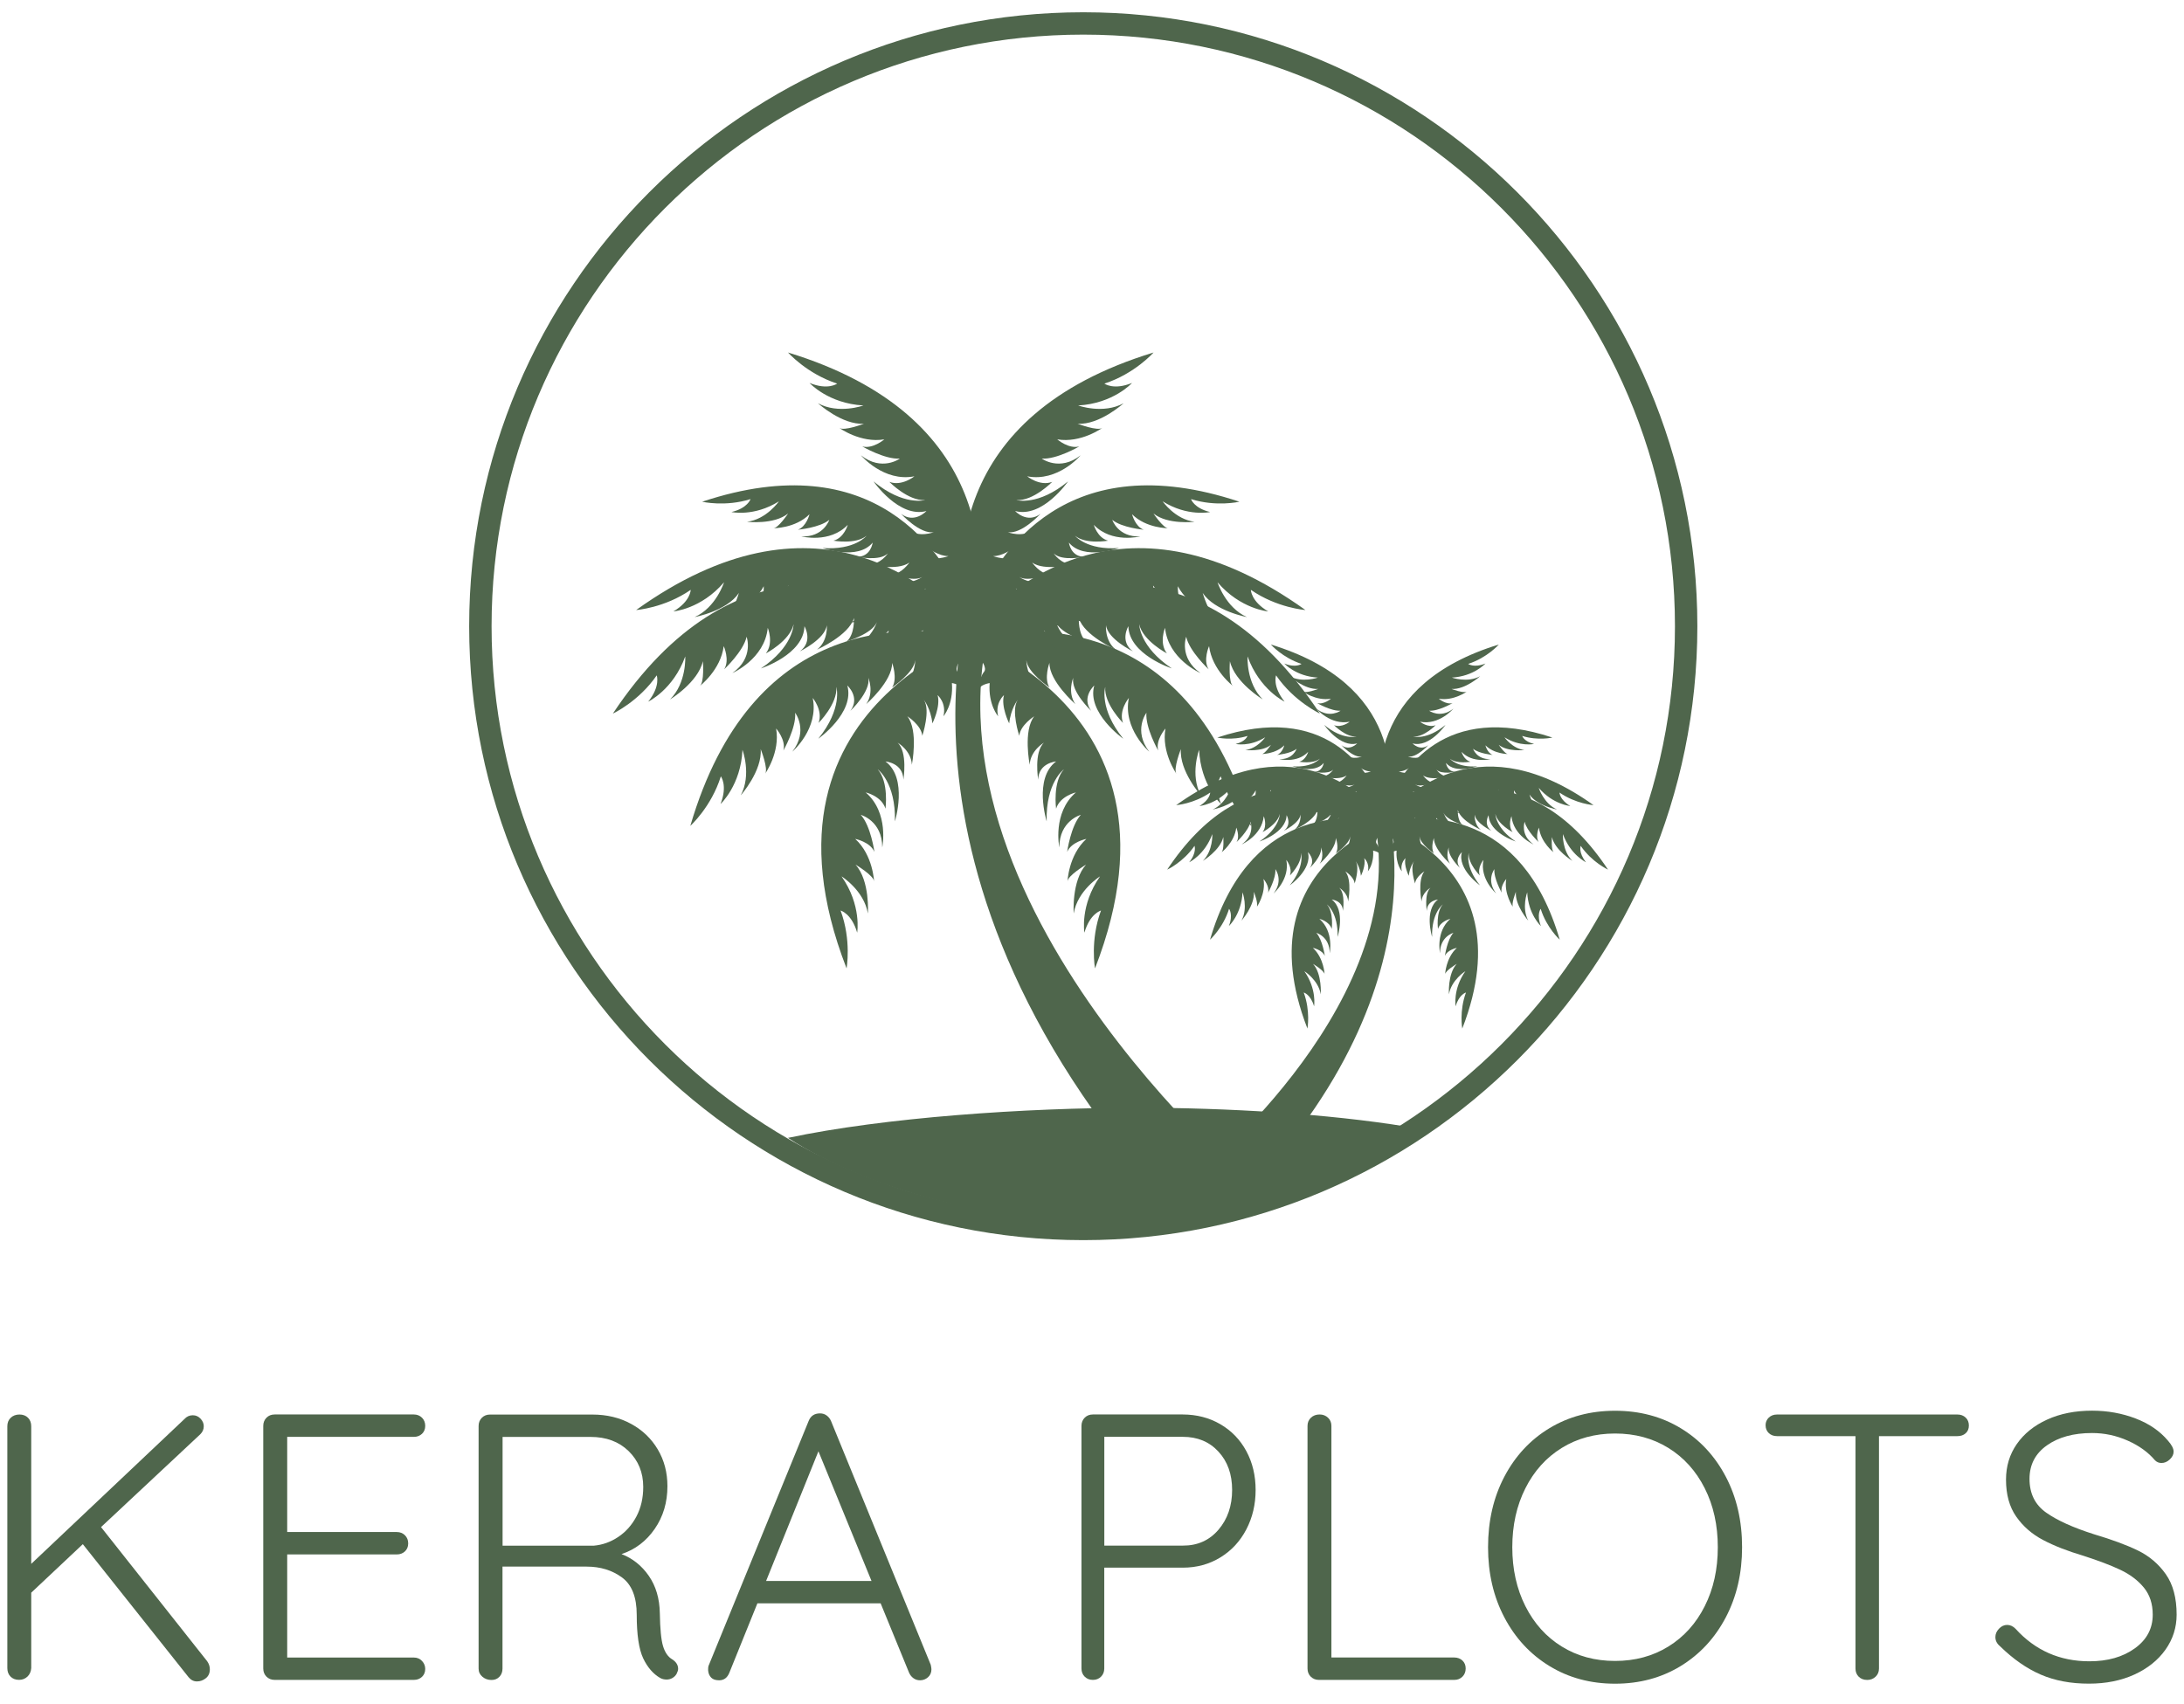 <svg xmlns="http://www.w3.org/2000/svg" xmlns:xlink="http://www.w3.org/1999/xlink" id="Layer_1" x="0px" y="0px" viewBox="0 0 500 390.26" style="enable-background:new 0 0 500 390.26;" xml:space="preserve"><style type="text/css">	.st0{fill:#4F664C;stroke:#4F664C;stroke-miterlimit:10;}	.st1{fill:#4F664C;}	.st2{fill:#3A5A40;}</style><g>	<g>		<g>			<g>				<g>					<g id="XMLID_00000039107489170297862530000013240851136194728076_">						<path id="XMLID_00000053520007819127496230000003581689549622088878_" class="st1" d="M230.37,143.39        c0,0-61.03,15.34-36.56,78.36c0,0,1.17-6.39-1.37-13.25c0,0,2.53,0.67,3.8,5.07c0,0,1.07-6.26-3.58-12.89        c0,0,5.14,3.2,6.03,8.49c0,0,0.52-7.45-2.83-11.18c0,0,4.25,2.53,4.25,3.87c0,0-0.22-6.03-4.32-9.76c0,0,3.43,0.67,4.4,2.98        c0,0-0.82-5.96-3.13-8.49c0,0,4.92,1.34,4.92,7.45c0,0,1.64-7.9-3.8-12.59c0,0,3.65,0.82,4.54,3.73c0,0,0.82-6.11-1.79-9.02        c0,0,4.17,2.98,3.95,11.92c0,0,3.05-9.83-2.16-13.71c0,0,4.02,0.3,4.1,4.17c0,0,1.04-6.33-1.34-8.49c0,0,3.13,1.79,3.28,5.07        c0,0,1.56-7.82-1.04-11.1c0,0,3.2,2.01,3.43,4.47c0,0,1.94-5.81,0.37-8.2c0,0,1.56,1.94,1.94,5.36c0,0,1.94-3.87,1.19-6.48        c0,0,2.09,1.79,1.34,4.84c0,0,2.31-2.61,1.94-7.6c0,0,2.31,0.37,2.53,1.56c0,0,0-2.61-1.27-4.17        C217.93,152.26,223,146.37,230.37,143.39z"></path>						<path id="XMLID_00000023997329884885924120000010365513538870846083_" class="st1" d="M217.94,153.48l1.5-1.71        c0.08-0.35,0.12-0.71,0.11-1.06c-0.02-0.7,0.89-1.35,2.41-1.81l2.45-2.79c-17.51-3.81-52.41-4.69-66.37,43.01        c0,0,4.82-4.36,6.99-11.34c0,0,1.6,2.07-0.07,6.33c0,0,4.66-4.31,5.02-12.4c0,0,2.13,5.67-0.39,10.41        c0,0,4.95-5.59,4.56-10.59c0,0,1.82,4.6,1.01,5.66c0,0,3.5-4.92,2.52-10.37c0,0,2.31,2.62,1.67,5.04c0,0,2.98-5.23,2.69-8.64        c0,0,3.08,4.06-0.64,8.9c0,0,6.11-5.26,4.66-12.3c0,0,2.4,2.87,1.34,5.72c0,0,4.37-4.35,4.07-8.24c0,0,1.49,4.9-4.13,11.86        c0,0,8.41-5.94,6.64-12.19c0,0,3.01,2.69,0.71,5.8c0,0,4.68-4.39,4.11-7.55c0,0,1.39,3.32-0.49,6.01c0,0,6.01-5.25,5.93-9.44        c0,0,1.32,3.55,0,5.63c0,0,5.08-3.43,5.29-6.27c0,0,0.06,2.49-1.73,5.43c0,0,3.9-1.89,4.89-4.41c0,0,0.57,2.69-1.89,4.66        c0,0,3.42-0.66,6.17-4.85C216.96,152,217.61,152.69,217.94,153.48z"></path>						<path id="XMLID_00000010996811261341266150000006890308303137923219_" class="st1" d="M214.77,148.55l2.24-0.42        c0.27-0.23,0.53-0.48,0.74-0.77c0.42-0.56,1.53-0.51,3.01,0.06l3.65-0.69c-11.44-13.8-38.37-36-78.77-7.04        c0,0,6.48-0.46,12.49-4.62c0,0-0.02,2.62-3.96,4.94c0,0,6.33-0.52,11.59-6.67c0,0-1.82,5.78-6.72,7.96        c0,0,7.35-1.35,10.12-5.52c0,0-1.4,4.74-2.69,5.08c0,0,5.79-1.72,8.38-6.62c0,0,0.2,3.49-1.79,5c0,0,5.57-2.28,7.45-5.15        c0,0-0.07,5.1-5.99,6.62c0,0,8.06-0.38,11.25-6.82c0,0,0.12,3.74-2.48,5.33c0,0,6.12-0.73,8.29-3.98c0,0-1.85,4.78-10.56,6.79        c0,0,10.29,0.51,12.74-5.51c0,0,0.71,3.97-3.02,5.01c0,0,6.39-0.57,7.89-3.41c0,0-0.95,3.48-4.09,4.44        c0,0,7.97-0.43,10.49-3.77c0,0-1.15,3.6-3.48,4.43c0,0,6.11,0.43,8.03-1.68c0,0-1.49,2-4.71,3.21c0,0,4.23,0.91,6.57-0.46        c0,0-1.21,2.47-4.36,2.5c0,0,3.1,1.59,7.84-0.02C214.91,146.78,215,147.73,214.77,148.55z"></path>						<path id="XMLID_00000105426363879002967350000010338465714934801037_" class="st1" d="M215.33,141.04l1.69,1.52        c0.35,0.08,0.7,0.13,1.06,0.12c0.7-0.01,1.34,0.91,1.78,2.43l2.76,2.48c4.02-17.46,5.32-52.35-42.21-66.87        c0,0,4.3,4.87,11.25,7.12c0,0-2.09,1.58-6.33-0.15c0,0,4.26,4.71,12.34,5.16c0,0-5.7,2.06-10.41-0.51        c0,0,5.53,5.02,10.53,4.69c0,0-4.62,1.77-5.67,0.94c0,0,4.88,3.56,10.34,2.64c0,0-2.65,2.28-5.06,1.61        c0,0,5.19,3.04,8.61,2.79c0,0-4.1,3.03-8.9-0.74c0,0,5.19,6.17,12.24,4.8c0,0-2.9,2.36-5.74,1.27c0,0,4.29,4.42,8.19,4.17        c0,0-4.92,1.43-11.81-4.27c0,0,5.84,8.48,12.11,6.78c0,0-2.72,2.98-5.81,0.64c0,0,4.33,4.74,7.5,4.2c0,0-3.34,1.35-6.01-0.56        c0,0,5.18,6.07,9.37,6.05c0,0-3.56,1.27-5.63-0.07c0,0,3.37,5.12,6.21,5.36c0,0-2.49,0.03-5.41-1.8c0,0,1.85,3.92,4.36,4.95        c0,0-2.7,0.53-4.63-1.94c0,0,0.62,3.43,4.77,6.22C216.82,140.07,216.12,140.72,215.33,141.04z"></path>						<path id="XMLID_00000133509537639089896730000016681140614110094754_" class="st1" d="M213.58,138.98l1.88,0.22        c0.27-0.11,0.54-0.25,0.78-0.43c0.47-0.34,1.35-0.03,2.38,0.79l3.07,0.35c-5.7-13.8-21.66-38.11-60.94-25.02        c0,0,5.27,1.23,11.08-0.6c0,0-0.66,2.08-4.37,2.96c0,0,5.16,1.14,10.87-2.45c0,0-2.87,4.15-7.31,4.68c0,0,6.18,0.74,9.41-1.9        c0,0-2.28,3.43-3.4,3.38c0,0,5.03,0.06,8.3-3.2c0,0-0.7,2.82-2.66,3.54c0,0,4.99-0.44,7.19-2.26c0,0-1.32,4.04-6.4,3.79        c0,0,6.5,1.68,10.63-2.65c0,0-0.83,3-3.28,3.63c0,0,5.05,0.93,7.57-1.12c0,0-2.65,3.35-10.08,2.8c0,0,8.06,2.94,11.49-1.24        c0,0-0.41,3.34-3.64,3.24c0,0,5.23,1.13,7.12-0.77c0,0-1.62,2.53-4.35,2.52c0,0,6.45,1.62,9.28-0.42c0,0-1.8,2.58-3.86,2.67        c0,0,4.76,1.85,6.8,0.64c0,0-1.68,1.22-4.54,1.39c0,0,3.14,1.77,5.34,1.26c0,0-1.57,1.66-4.08,0.92c0,0,2.08,2.03,6.24,1.92        C214.13,137.61,213.96,138.39,213.58,138.98z"></path>						<path id="XMLID_00000009565761094716646560000000219599212102707647_" class="st1" d="M214.13,143.39        c0,0,61.03,15.34,36.56,78.36c0,0-1.17-6.39,1.37-13.25c0,0-2.53,0.67-3.8,5.07c0,0-1.07-6.26,3.58-12.89        c0,0-5.14,3.2-6.03,8.49c0,0-0.52-7.45,2.83-11.18c0,0-4.25,2.53-4.25,3.87c0,0,0.22-6.03,4.32-9.76c0,0-3.43,0.67-4.4,2.98        c0,0,0.82-5.96,3.13-8.49c0,0-4.92,1.34-4.92,7.45c0,0-1.64-7.9,3.8-12.59c0,0-3.65,0.82-4.54,3.73c0,0-0.82-6.11,1.79-9.02        c0,0-4.17,2.98-3.95,11.92c0,0-3.05-9.83,2.16-13.71c0,0-4.02,0.3-4.1,4.17c0,0-1.04-6.33,1.34-8.49c0,0-3.13,1.79-3.28,5.07        c0,0-1.56-7.82,1.04-11.1c0,0-3.2,2.01-3.43,4.47c0,0-1.94-5.81-0.37-8.2c0,0-1.56,1.94-1.94,5.36c0,0-1.94-3.87-1.19-6.48        c0,0-2.09,1.79-1.34,4.84c0,0-2.31-2.61-1.94-7.6c0,0-2.31,0.37-2.53,1.56c0,0,0-2.61,1.27-4.17        C226.57,152.26,221.51,146.37,214.13,143.39z"></path>						<path id="XMLID_00000039854268163051706680000008270891682702462877_" class="st1" d="M226.56,153.48l-1.5-1.71        c-0.08-0.35-0.12-0.71-0.11-1.06c0.02-0.7-0.89-1.35-2.41-1.81l-2.45-2.79c17.51-3.81,52.41-4.69,66.37,43.01        c0,0-4.82-4.36-6.99-11.34c0,0-1.6,2.07,0.07,6.33c0,0-4.66-4.31-5.02-12.4c0,0-2.13,5.67,0.39,10.41        c0,0-4.95-5.59-4.56-10.59c0,0-1.82,4.6-1.01,5.66c0,0-3.5-4.92-2.52-10.37c0,0-2.31,2.62-1.67,5.04c0,0-2.98-5.23-2.69-8.64        c0,0-3.08,4.06,0.64,8.9c0,0-6.11-5.26-4.66-12.3c0,0-2.4,2.87-1.34,5.72c0,0-4.37-4.35-4.07-8.24c0,0-1.49,4.9,4.13,11.86        c0,0-8.41-5.94-6.64-12.19c0,0-3.01,2.69-0.71,5.8c0,0-4.68-4.39-4.11-7.55c0,0-1.39,3.32,0.49,6.01c0,0-6.01-5.25-5.93-9.44        c0,0-1.32,3.55,0,5.63c0,0-5.08-3.43-5.29-6.27c0,0-0.06,2.49,1.73,5.43c0,0-3.9-1.89-4.89-4.41c0,0-0.57,2.69,1.89,4.66        c0,0-3.42-0.66-6.17-4.85C227.55,152,226.89,152.69,226.56,153.48z"></path>						<path id="XMLID_00000021093065708855016360000010218620866864576688_" class="st1" d="M229.73,148.55l-2.24-0.42        c-0.27-0.23-0.53-0.48-0.74-0.77c-0.42-0.56-1.53-0.51-3.01,0.06l-3.65-0.69c11.44-13.8,38.37-36,78.77-7.04        c0,0-6.48-0.46-12.49-4.62c0,0,0.02,2.62,3.96,4.94c0,0-6.33-0.52-11.59-6.67c0,0,1.82,5.78,6.72,7.96        c0,0-7.35-1.35-10.12-5.52c0,0,1.4,4.74,2.69,5.08c0,0-5.79-1.72-8.38-6.62c0,0-0.2,3.49,1.79,5c0,0-5.57-2.28-7.45-5.15        c0,0,0.07,5.1,5.99,6.62c0,0-8.06-0.38-11.25-6.82c0,0-0.12,3.74,2.48,5.33c0,0-6.12-0.73-8.29-3.98c0,0,1.85,4.78,10.56,6.79        c0,0-10.29,0.51-12.74-5.51c0,0-0.71,3.97,3.02,5.01c0,0-6.39-0.57-7.89-3.41c0,0,0.95,3.48,4.09,4.44        c0,0-7.97-0.43-10.49-3.77c0,0,1.15,3.6,3.48,4.43c0,0-6.11,0.43-8.03-1.68c0,0,1.49,2,4.71,3.21c0,0-4.23,0.91-6.57-0.46        c0,0,1.21,2.47,4.36,2.5c0,0-3.1,1.59-7.84-0.02C229.59,146.78,229.51,147.73,229.73,148.55z"></path>						<path id="XMLID_00000137109386610928325750000001073432371612475279_" class="st1" d="M229.17,141.04l-1.69,1.52        c-0.35,0.08-0.7,0.13-1.06,0.12c-0.7-0.01-1.34,0.91-1.78,2.43l-2.76,2.48c-4.02-17.46-5.32-52.35,42.21-66.87        c0,0-4.3,4.87-11.25,7.12c0,0,2.09,1.58,6.33-0.15c0,0-4.26,4.71-12.34,5.16c0,0,5.7,2.06,10.41-0.51        c0,0-5.53,5.02-10.53,4.69c0,0,4.62,1.77,5.67,0.94c0,0-4.88,3.56-10.34,2.64c0,0,2.65,2.28,5.06,1.61        c0,0-5.19,3.04-8.61,2.79c0,0,4.1,3.03,8.9-0.74c0,0-5.19,6.17-12.24,4.8c0,0,2.9,2.36,5.74,1.27c0,0-4.29,4.42-8.19,4.17        c0,0,4.92,1.43,11.81-4.27c0,0-5.84,8.48-12.11,6.78c0,0,2.72,2.98,5.81,0.64c0,0-4.33,4.74-7.5,4.2c0,0,3.34,1.35,6.01-0.56        c0,0-5.18,6.07-9.37,6.05c0,0,3.56,1.27,5.63-0.07c0,0-3.37,5.12-6.21,5.36c0,0,2.49,0.03,5.41-1.8c0,0-1.85,3.92-4.36,4.95        c0,0,2.7,0.53,4.63-1.94c0,0-0.62,3.43-4.77,6.22C227.69,140.07,228.39,140.72,229.17,141.04z"></path>						<path id="XMLID_00000080200989992828959600000016952585693946705814_" class="st1" d="M234.39,147.19l-1.94-1.19        c-0.18-0.31-0.32-0.64-0.42-0.98c-0.19-0.67-1.25-1.02-2.84-1.01l-3.17-1.93c15.58-8.85,48.64-20.07,76.16,21.32        c0,0-5.9-2.73-10.04-8.75c0,0-0.91,2.46,1.95,6.02c0,0-5.73-2.73-8.48-10.35c0,0-0.34,6.05,3.47,9.83c0,0-6.39-3.86-7.51-8.75        c0,0-0.38,4.93,0.72,5.7c0,0-4.8-3.66-5.49-9.15c0,0-1.43,3.19-0.1,5.31c0,0-4.4-4.1-5.14-7.45c0,0-1.74,4.79,3.26,8.31        c0,0-7.4-3.21-8.1-10.36c0,0-1.43,3.46,0.43,5.86c0,0-5.47-2.85-6.34-6.65c0,0,0.03,5.13,7.47,10.09c0,0-9.8-3.17-9.96-9.66        c0,0-2.07,3.46,1.05,5.75c0,0-5.78-2.79-6.17-5.99c0,0-0.34,3.59,2.25,5.6c0,0-7.3-3.23-8.47-7.25c0,0-0.2,3.78,1.68,5.38        c0,0-5.87-1.76-6.91-4.42c0,0,0.68,2.39,3.27,4.67c0,0-4.28-0.65-5.99-2.76c0,0,0.26,2.74,3.19,3.89c0,0-3.46,0.39-7.33-2.79        C234.89,145.49,234.47,146.34,234.39,147.19z"></path>						<path id="XMLID_00000040567471764969198480000003453018913870937762_" class="st1" d="M208.1,147.19l1.94-1.19        c0.18-0.31,0.32-0.64,0.42-0.98c0.19-0.67,1.25-1.02,2.84-1.01l3.17-1.93c-15.58-8.85-48.64-20.07-76.16,21.32        c0,0,5.9-2.73,10.04-8.75c0,0,0.91,2.46-1.95,6.02c0,0,5.73-2.73,8.48-10.35c0,0,0.34,6.05-3.47,9.83c0,0,6.39-3.86,7.51-8.75        c0,0,0.38,4.93-0.72,5.7c0,0,4.8-3.66,5.49-9.15c0,0,1.43,3.19,0.1,5.31c0,0,4.4-4.1,5.14-7.45c0,0,1.74,4.79-3.26,8.31        c0,0,7.4-3.21,8.1-10.36c0,0,1.43,3.46-0.43,5.86c0,0,5.47-2.85,6.34-6.65c0,0-0.03,5.13-7.47,10.09c0,0,9.8-3.17,9.96-9.66        c0,0,2.07,3.46-1.05,5.75c0,0,5.78-2.79,6.17-5.99c0,0,0.34,3.59-2.25,5.6c0,0,7.3-3.23,8.47-7.25c0,0,0.2,3.78-1.68,5.38        c0,0,5.87-1.76,6.91-4.42c0,0-0.68,2.39-3.27,4.67c0,0,4.28-0.65,5.99-2.76c0,0-0.26,2.74-3.19,3.89c0,0,3.46,0.39,7.33-2.79        C207.6,145.49,208.02,146.34,208.1,147.19z"></path>						<path id="XMLID_00000029045554110279315380000017915897971893534882_" class="st1" d="M230.92,138.98l-1.88,0.22        c-0.27-0.11-0.54-0.25-0.78-0.43c-0.47-0.34-1.35-0.03-2.38,0.79l-3.07,0.35c5.7-13.8,21.66-38.11,60.94-25.02        c0,0-5.27,1.23-11.08-0.6c0,0,0.66,2.08,4.37,2.96c0,0-5.16,1.14-10.87-2.45c0,0,2.87,4.15,7.31,4.68c0,0-6.18,0.74-9.41-1.9        c0,0,2.28,3.43,3.4,3.38c0,0-5.03,0.06-8.3-3.2c0,0,0.7,2.82,2.66,3.54c0,0-4.99-0.44-7.19-2.26c0,0,1.32,4.04,6.4,3.79        c0,0-6.5,1.68-10.63-2.65c0,0,0.83,3,3.28,3.63c0,0-5.05,0.93-7.57-1.12c0,0,2.65,3.35,10.08,2.8c0,0-8.06,2.94-11.49-1.24        c0,0,0.41,3.34,3.64,3.24c0,0-5.23,1.13-7.12-0.77c0,0,1.62,2.53,4.35,2.52c0,0-6.45,1.62-9.28-0.42c0,0,1.8,2.58,3.86,2.67        c0,0-4.76,1.85-6.8,0.64c0,0,1.68,1.22,4.54,1.39c0,0-3.14,1.77-5.34,1.26c0,0,1.57,1.66,4.08,0.92c0,0-2.08,2.03-6.24,1.92        C230.38,137.61,230.54,138.39,230.92,138.98z"></path>					</g>					<path id="XMLID_00000079478460034805207460000015938606966339381657_" class="st1" d="M223.84,131.1       c0,0-28.26,68.25,47.95,149.42l16.05-8c0,0-83.16-69.04-59.02-136.86L223.84,131.1z"></path>					<g id="XMLID_00000134945520399891021420000012900990613210091446_">						<path id="XMLID_00000116215254679380020780000014748062367065795226_" class="st1" d="M311.98,186.67        c0,0,38.05,9.56,22.79,48.86c0,0-0.73-3.99,0.85-8.26c0,0-1.58,0.42-2.37,3.16c0,0-0.67-3.9,2.23-8.04c0,0-3.21,2-3.76,5.3        c0,0-0.33-4.65,1.77-6.97c0,0-2.65,1.58-2.65,2.42c0,0,0.14-3.76,2.69-6.09c0,0-2.14,0.42-2.74,1.86c0,0,0.51-3.72,1.95-5.3        c0,0-3.07,0.84-3.07,4.65c0,0-1.02-4.92,2.37-7.85c0,0-2.28,0.51-2.83,2.32c0,0-0.51-3.81,1.11-5.62c0,0-2.6,1.86-2.46,7.43        c0,0-1.9-6.13,1.35-8.55c0,0-2.51,0.19-2.56,2.6c0,0-0.65-3.95,0.84-5.3c0,0-1.95,1.11-2.04,3.16c0,0-0.98-4.88,0.65-6.92        c0,0-2,1.25-2.14,2.79c0,0-1.21-3.62-0.23-5.11c0,0-0.98,1.21-1.21,3.34c0,0-1.21-2.42-0.74-4.04c0,0-1.3,1.11-0.84,3.02        c0,0-1.44-1.63-1.21-4.74c0,0-1.44,0.23-1.58,0.98c0,0,0-1.63,0.79-2.6S316.58,188.53,311.98,186.67z"></path>						<path id="XMLID_00000063612068166747830470000010304900825493378480_" class="st1" d="M319.74,192.96l-0.94-1.07        c-0.05-0.22-0.07-0.44-0.07-0.66c0.01-0.44-0.56-0.84-1.5-1.13l-1.53-1.74c10.92-2.38,32.68-2.93,41.38,26.82        c0,0-3.01-2.72-4.36-7.07c0,0-1,1.29,0.05,3.95c0,0-2.91-2.69-3.13-7.73c0,0-1.33,3.54,0.24,6.49c0,0-3.09-3.49-2.84-6.6        c0,0-1.14,2.87-0.63,3.53c0,0-2.18-3.07-1.57-6.47c0,0-1.44,1.63-1.04,3.14c0,0-1.86-3.26-1.68-5.39c0,0-1.92,2.53,0.4,5.55        c0,0-3.81-3.28-2.9-7.67c0,0-1.49,1.79-0.83,3.57c0,0-2.73-2.71-2.54-5.14c0,0-0.93,3.06,2.57,7.39c0,0-5.25-3.7-4.14-7.6        c0,0-1.88,1.68-0.44,3.62c0,0-2.92-2.74-2.56-4.71c0,0-0.87,2.07,0.3,3.75c0,0-3.74-3.27-3.7-5.89c0,0-0.82,2.21,0,3.51        c0,0-3.17-2.14-3.3-3.91c0,0-0.04,1.55,1.08,3.39c0,0-2.43-1.18-3.05-2.75c0,0-0.35,1.68,1.18,2.9c0,0-2.13-0.41-3.84-3.02        C320.35,192.04,319.94,192.47,319.74,192.96z"></path>						<path id="XMLID_00000101818763201787190230000018161653458338432908_" class="st1" d="M321.71,189.89l-1.39-0.26        c-0.17-0.14-0.33-0.3-0.46-0.48c-0.26-0.35-0.96-0.32-1.88,0.04l-2.27-0.43c7.13-8.6,23.93-22.45,49.11-4.39        c0,0-4.04-0.29-7.79-2.88c0,0,0.01,1.63,2.47,3.08c0,0-3.95-0.33-7.23-4.16c0,0,1.14,3.6,4.19,4.96c0,0-4.58-0.84-6.31-3.44        c0,0,0.87,2.96,1.68,3.17c0,0-3.61-1.07-5.22-4.12c0,0-0.13,2.17,1.12,3.12c0,0-3.47-1.42-4.64-3.21c0,0,0.05,3.18,3.74,4.13        c0,0-5.02-0.24-7.01-4.25c0,0-0.07,2.33,1.54,3.32c0,0-3.82-0.45-5.17-2.48c0,0,1.15,2.98,6.59,4.24c0,0-6.41,0.32-7.94-3.43        c0,0-0.44,2.48,1.88,3.12c0,0-3.99-0.35-4.92-2.13c0,0,0.59,2.17,2.55,2.77c0,0-4.97-0.27-6.54-2.35c0,0,0.72,2.25,2.17,2.76        c0,0-3.81,0.27-5.01-1.05c0,0,0.93,1.25,2.94,2c0,0-2.64,0.57-4.1-0.29c0,0,0.76,1.54,2.72,1.56c0,0-1.93,0.99-4.89-0.01        C321.62,188.78,321.57,189.38,321.71,189.89z"></path>						<path id="XMLID_00000000920180762743438190000018151857653683333014_" class="st1" d="M321.36,185.2l-1.05,0.95        c-0.22,0.05-0.44,0.08-0.66,0.08c-0.44-0.01-0.83,0.57-1.11,1.51l-1.72,1.55c-2.51-10.89-3.32-32.64,26.32-41.7        c0,0-2.68,3.04-7.02,4.44c0,0,1.31,0.98,3.95-0.09c0,0-2.65,2.94-7.69,3.22c0,0,3.55,1.28,6.49-0.32c0,0-3.45,3.13-6.57,2.92        c0,0,2.88,1.1,3.54,0.59c0,0-3.04,2.22-6.45,1.65c0,0,1.65,1.42,3.16,1c0,0-3.24,1.9-5.37,1.74c0,0,2.55,1.89,5.55-0.46        c0,0-3.24,3.85-7.63,2.99c0,0,1.81,1.47,3.58,0.79c0,0-2.68,2.76-5.11,2.6c0,0,3.07,0.89,7.36-2.66c0,0-3.64,5.29-7.55,4.23        c0,0,1.7,1.86,3.62,0.4c0,0-2.7,2.95-4.68,2.62c0,0,2.08,0.84,3.75-0.35c0,0-3.23,3.78-5.84,3.77c0,0,2.22,0.79,3.51-0.04        c0,0-2.1,3.19-3.87,3.34c0,0,1.55,0.02,3.38-1.12c0,0-1.15,2.44-2.72,3.08c0,0,1.68,0.33,2.89-1.21c0,0-0.39,2.14-2.98,3.88        C320.44,184.6,320.87,185,321.36,185.2z"></path>						<path id="XMLID_00000113335290541949133680000017475808566970452142_" class="st1" d="M322.45,183.92l-1.17,0.13        c-0.17-0.07-0.34-0.16-0.49-0.27c-0.29-0.21-0.84-0.02-1.48,0.49l-1.91,0.22c3.55-8.6,13.5-23.76,38-15.6        c0,0-3.29,0.77-6.91-0.37c0,0,0.41,1.3,2.72,1.84c0,0-3.22,0.71-6.78-1.53c0,0,1.79,2.59,4.56,2.92c0,0-3.85,0.46-5.87-1.19        c0,0,1.42,2.14,2.12,2.1c0,0-3.14,0.04-5.17-1.99c0,0,0.43,1.76,1.66,2.2c0,0-3.11-0.27-4.49-1.41c0,0,0.82,2.52,3.99,2.36        c0,0-4.06,1.05-6.63-1.65c0,0,0.52,1.87,2.05,2.26c0,0-3.15,0.58-4.72-0.7c0,0,1.65,2.09,6.28,1.75c0,0-5.02,1.83-7.17-0.77        c0,0,0.26,2.08,2.27,2.02c0,0-3.26,0.7-4.44-0.48c0,0,1.01,1.58,2.71,1.57c0,0-4.02,1.01-5.79-0.26c0,0,1.12,1.61,2.41,1.66        c0,0-2.97,1.15-4.24,0.4c0,0,1.04,0.76,2.83,0.87c0,0-1.96,1.1-3.33,0.78c0,0,0.98,1.04,2.55,0.57c0,0-1.29,1.26-3.89,1.2        C322.11,183.07,322.22,183.55,322.45,183.92z"></path>						<path id="XMLID_00000129206124186642413980000016335318243202172803_" class="st1" d="M322.11,186.67        c0,0-38.05,9.56-22.79,48.86c0,0,0.73-3.99-0.85-8.26c0,0,1.58,0.42,2.37,3.16c0,0,0.67-3.9-2.23-8.04c0,0,3.21,2,3.76,5.3        c0,0,0.33-4.65-1.77-6.97c0,0,2.65,1.58,2.65,2.42c0,0-0.14-3.76-2.69-6.09c0,0,2.14,0.42,2.74,1.86c0,0-0.51-3.72-1.95-5.3        c0,0,3.07,0.84,3.07,4.65c0,0,1.02-4.92-2.37-7.85c0,0,2.28,0.51,2.83,2.32c0,0,0.51-3.81-1.11-5.62c0,0,2.6,1.86,2.46,7.43        c0,0,1.9-6.13-1.35-8.55c0,0,2.51,0.19,2.56,2.6c0,0,0.65-3.95-0.84-5.3c0,0,1.95,1.11,2.04,3.16c0,0,0.98-4.88-0.65-6.92        c0,0,2,1.25,2.14,2.79c0,0,1.21-3.62,0.23-5.11c0,0,0.98,1.21,1.21,3.34c0,0,1.21-2.42,0.74-4.04c0,0,1.3,1.11,0.84,3.02        c0,0,1.44-1.63,1.21-4.74c0,0,1.44,0.23,1.58,0.98c0,0,0-1.63-0.79-2.6S317.51,188.53,322.11,186.67z"></path>						<path id="XMLID_00000039812587149719206720000016371435587747540374_" class="st1" d="M314.36,192.96l0.94-1.07        c0.05-0.22,0.07-0.44,0.07-0.66c-0.01-0.44,0.56-0.84,1.5-1.13l1.53-1.74c-10.92-2.38-32.68-2.93-41.38,26.82        c0,0,3.01-2.72,4.36-7.07c0,0,1,1.29-0.05,3.95c0,0,2.91-2.69,3.13-7.73c0,0,1.33,3.54-0.24,6.49c0,0,3.09-3.49,2.84-6.6        c0,0,1.14,2.87,0.63,3.53c0,0,2.18-3.07,1.57-6.47c0,0,1.44,1.63,1.04,3.14c0,0,1.86-3.26,1.68-5.39c0,0,1.92,2.53-0.4,5.55        c0,0,3.81-3.28,2.9-7.67c0,0,1.49,1.79,0.83,3.57c0,0,2.73-2.71,2.54-5.14c0,0,0.93,3.06-2.57,7.39c0,0,5.25-3.7,4.14-7.6        c0,0,1.88,1.68,0.44,3.62c0,0,2.92-2.74,2.56-4.71c0,0,0.87,2.07-0.3,3.75c0,0,3.74-3.27,3.7-5.89c0,0,0.82,2.21,0,3.51        c0,0,3.17-2.14,3.3-3.91c0,0,0.04,1.55-1.08,3.39c0,0,2.43-1.18,3.05-2.75c0,0,0.35,1.68-1.18,2.9c0,0,2.13-0.41,3.84-3.02        C313.75,192.04,314.15,192.47,314.36,192.96z"></path>						<path id="XMLID_00000178906482066295578920000004223403332595283102_" class="st1" d="M312.38,189.89l1.39-0.26        c0.17-0.14,0.33-0.3,0.46-0.48c0.26-0.35,0.96-0.32,1.88,0.04l2.27-0.43c-7.13-8.6-23.93-22.45-49.11-4.39        c0,0,4.04-0.29,7.79-2.88c0,0-0.01,1.63-2.47,3.08c0,0,3.95-0.33,7.23-4.16c0,0-1.14,3.6-4.19,4.96c0,0,4.58-0.84,6.31-3.44        c0,0-0.87,2.96-1.68,3.17c0,0,3.61-1.07,5.22-4.12c0,0,0.13,2.17-1.12,3.12c0,0,3.47-1.42,4.64-3.21c0,0-0.05,3.18-3.74,4.13        c0,0,5.02-0.24,7.01-4.25c0,0,0.07,2.33-1.54,3.32c0,0,3.82-0.45,5.17-2.48c0,0-1.15,2.98-6.59,4.24c0,0,6.41,0.32,7.94-3.43        c0,0,0.44,2.48-1.88,3.12c0,0,3.99-0.35,4.92-2.13c0,0-0.59,2.17-2.55,2.77c0,0,4.97-0.27,6.54-2.35c0,0-0.72,2.25-2.17,2.76        c0,0,3.81,0.27,5.01-1.05c0,0-0.93,1.25-2.94,2c0,0,2.64,0.57,4.1-0.29c0,0-0.76,1.54-2.72,1.56c0,0,1.93,0.99,4.89-0.01        C312.47,188.78,312.52,189.38,312.38,189.89z"></path>						<path id="XMLID_00000001653313118460906560000006642441321035236245_" class="st1" d="M312.73,185.2l1.05,0.95        c0.22,0.05,0.44,0.08,0.66,0.08c0.44-0.01,0.83,0.57,1.11,1.51l1.72,1.55c2.51-10.89,3.32-32.64-26.32-41.7        c0,0,2.68,3.04,7.02,4.44c0,0-1.31,0.98-3.95-0.09c0,0,2.65,2.94,7.69,3.22c0,0-3.55,1.28-6.49-0.32c0,0,3.45,3.13,6.57,2.92        c0,0-2.88,1.1-3.54,0.59c0,0,3.04,2.22,6.45,1.65c0,0-1.65,1.42-3.16,1c0,0,3.24,1.9,5.37,1.74c0,0-2.55,1.89-5.55-0.46        c0,0,3.24,3.85,7.63,2.99c0,0-1.81,1.47-3.58,0.79c0,0,2.68,2.76,5.11,2.6c0,0-3.07,0.89-7.36-2.66c0,0,3.64,5.29,7.55,4.23        c0,0-1.7,1.86-3.62,0.4c0,0,2.7,2.95,4.68,2.62c0,0-2.08,0.84-3.75-0.35c0,0,3.23,3.78,5.84,3.77c0,0-2.22,0.79-3.51-0.04        c0,0,2.1,3.19,3.87,3.34c0,0-1.55,0.02-3.38-1.12c0,0,1.15,2.44,2.72,3.08c0,0-1.68,0.33-2.89-1.21c0,0,0.39,2.14,2.98,3.88        C313.66,184.6,313.22,185,312.73,185.2z"></path>						<path id="XMLID_00000048476151788355826190000002827809344062374071_" class="st1" d="M309.48,189.04l1.21-0.74        c0.11-0.19,0.2-0.4,0.26-0.61c0.12-0.42,0.78-0.64,1.77-0.63l1.97-1.21c-9.72-5.52-30.33-12.52-47.48,13.29        c0,0,3.68-1.7,6.26-5.45c0,0,0.57,1.53-1.22,3.76c0,0,3.57-1.7,5.29-6.45c0,0,0.21,3.77-2.16,6.13c0,0,3.98-2.41,4.68-5.46        c0,0,0.23,3.07-0.45,3.56c0,0,3-2.28,3.42-5.71c0,0,0.89,1.99,0.06,3.31c0,0,2.74-2.56,3.21-4.65c0,0,1.08,2.99-2.03,5.18        c0,0,4.61-2,5.05-6.46c0,0,0.89,2.16-0.27,3.65c0,0,3.41-1.78,3.95-4.15c0,0-0.02,3.2-4.66,6.29c0,0,6.11-1.97,6.21-6.02        c0,0,1.29,2.16-0.66,3.59c0,0,3.6-1.74,3.85-3.73c0,0,0.21,2.24-1.41,3.49c0,0,4.55-2.01,5.28-4.52c0,0,0.13,2.36-1.05,3.35        c0,0,3.66-1.1,4.31-2.75c0,0-0.43,1.49-2.04,2.91c0,0,2.67-0.4,3.73-1.72c0,0-0.16,1.71-1.99,2.42c0,0,2.16,0.24,4.57-1.74        C309.17,187.98,309.43,188.51,309.48,189.04z"></path>						<path id="XMLID_00000152946934594641736530000012984650859932911768_" class="st1" d="M325.87,189.04l-1.21-0.74        c-0.11-0.19-0.2-0.4-0.26-0.61c-0.12-0.42-0.78-0.64-1.77-0.63l-1.97-1.21c9.72-5.52,30.33-12.52,47.48,13.29        c0,0-3.68-1.7-6.26-5.45c0,0-0.57,1.53,1.22,3.76c0,0-3.57-1.7-5.29-6.45c0,0-0.21,3.77,2.16,6.13c0,0-3.98-2.41-4.68-5.46        c0,0-0.23,3.07,0.45,3.56c0,0-3-2.28-3.42-5.71c0,0-0.89,1.99-0.06,3.31c0,0-2.74-2.56-3.21-4.65c0,0-1.08,2.99,2.03,5.18        c0,0-4.61-2-5.05-6.46c0,0-0.89,2.16,0.27,3.65c0,0-3.41-1.78-3.95-4.15c0,0,0.02,3.2,4.66,6.29c0,0-6.11-1.97-6.21-6.02        c0,0-1.29,2.16,0.66,3.59c0,0-3.6-1.74-3.85-3.73c0,0-0.21,2.24,1.41,3.49c0,0-4.55-2.01-5.28-4.52c0,0-0.13,2.36,1.05,3.35        c0,0-3.66-1.1-4.31-2.75c0,0,0.43,1.49,2.04,2.91c0,0-2.67-0.4-3.73-1.72c0,0,0.16,1.71,1.99,2.42c0,0-2.16,0.24-4.57-1.74        C326.18,187.98,325.92,188.51,325.87,189.04z"></path>						<path id="XMLID_00000052069833582840915920000005787509476990787507_" class="st1" d="M311.64,183.92l1.17,0.13        c0.17-0.07,0.34-0.16,0.49-0.27c0.29-0.21,0.84-0.02,1.48,0.49l1.91,0.22c-3.55-8.6-13.5-23.76-38-15.6        c0,0,3.29,0.77,6.91-0.37c0,0-0.41,1.3-2.72,1.84c0,0,3.22,0.71,6.78-1.53c0,0-1.79,2.59-4.56,2.92c0,0,3.85,0.46,5.87-1.19        c0,0-1.42,2.14-2.12,2.1c0,0,3.14,0.04,5.17-1.99c0,0-0.43,1.76-1.66,2.2c0,0,3.11-0.27,4.49-1.41c0,0-0.82,2.52-3.99,2.36        c0,0,4.06,1.05,6.63-1.65c0,0-0.52,1.87-2.05,2.26c0,0,3.15,0.58,4.72-0.7c0,0-1.65,2.09-6.28,1.75c0,0,5.02,1.83,7.17-0.77        c0,0-0.26,2.08-2.27,2.02c0,0,3.26,0.7,4.44-0.48c0,0-1.01,1.58-2.71,1.57c0,0,4.02,1.01,5.79-0.26c0,0-1.12,1.61-2.41,1.66        c0,0,2.97,1.15,4.24,0.4c0,0-1.04,0.76-2.83,0.87c0,0,1.96,1.1,3.33,0.78c0,0-0.98,1.04-2.55,0.57c0,0,1.29,1.26,3.89,1.2        C311.98,183.07,311.88,183.55,311.64,183.92z"></path>					</g>					<path id="XMLID_00000060737742812850804240000006637289478514571945_" class="st1" d="M316.05,179.01       c0,0,17.62,42.56-29.9,93.17l-10.01-4.99c0,0,51.85-43.05,36.8-85.34L316.05,179.01z"></path>				</g>			</g>			<path class="st1" d="M180.4,260.56c18.2,11.93,47.58,19.29,70.93,19.29c25.04,0,51.82-8.29,70.78-21.85     c-18.19-2.98-41.33-4.34-61.68-4.34C234.63,253.66,202.48,255.88,180.4,260.56z"></path>		</g>		<g>			<path class="st1" d="M248,283.98c-77.52,0-140.59-63.07-140.59-140.59C107.41,65.87,170.48,2.81,248,2.81     c77.52,0,140.59,63.07,140.59,140.59C388.59,220.91,325.52,283.98,248,283.98z M248,7.93c-74.7,0-135.46,60.77-135.46,135.46     S173.31,278.86,248,278.86s135.46-60.77,135.46-135.46S322.7,7.93,248,7.93z"></path>		</g>	</g>	<g>		<path class="st1" d="M48.04,382.25c0,0.87-0.3,1.55-0.91,2.04c-0.61,0.49-1.29,0.74-2.04,0.74c-0.75,0-1.39-0.32-1.91-0.96    L18.96,353.6L7.15,364.71v17.27c-0.06,0.81-0.35,1.46-0.87,1.95c-0.52,0.49-1.16,0.74-1.91,0.74c-0.81,0-1.46-0.25-1.95-0.74    c-0.49-0.49-0.74-1.14-0.74-1.95V326.6c0-0.81,0.26-1.46,0.78-1.95c0.52-0.49,1.19-0.74,2-0.74c0.81,0,1.46,0.25,1.95,0.74    c0.49,0.49,0.74,1.14,0.74,1.95v31.51l35.07-33.16c0.52-0.58,1.16-0.87,1.91-0.87c0.7,0,1.29,0.26,1.78,0.78    c0.49,0.52,0.74,1.1,0.74,1.74c0,0.7-0.26,1.3-0.78,1.82l-22.74,21.27l24.31,30.73C47.84,381,48.04,381.61,48.04,382.25z"></path>		<path class="st1" d="M96.61,380.34c0.49,0.52,0.74,1.13,0.74,1.82c0,0.75-0.25,1.36-0.74,1.82c-0.49,0.46-1.11,0.7-1.87,0.7H62.88    c-0.75,0-1.37-0.25-1.87-0.74c-0.49-0.49-0.74-1.11-0.74-1.87v-55.56c0-0.75,0.25-1.37,0.74-1.87c0.49-0.49,1.11-0.74,1.87-0.74    h31.86c0.75,0,1.37,0.25,1.87,0.74c0.49,0.49,0.74,1.12,0.74,1.87c0,0.75-0.25,1.36-0.74,1.82c-0.49,0.46-1.11,0.7-1.87,0.7H65.75    v21.79h25.09c0.75,0,1.37,0.25,1.87,0.74c0.49,0.49,0.74,1.11,0.74,1.87c0,0.75-0.25,1.36-0.74,1.82c-0.49,0.46-1.12,0.7-1.87,0.7    H65.75v23.61h28.99C95.49,379.56,96.12,379.82,96.61,380.34z"></path>		<path class="st1" d="M155.25,382.16c0,0.29-0.12,0.67-0.35,1.13c-0.23,0.41-0.55,0.72-0.96,0.96c-0.41,0.23-0.84,0.35-1.3,0.35    c-0.58,0-1.07-0.12-1.48-0.35c-1.62-0.93-2.92-2.43-3.91-4.51c-0.98-2.08-1.48-5.41-1.48-9.98c0-4.05-1.13-6.9-3.39-8.55    c-2.26-1.65-4.95-2.47-8.07-2.47h-19.27v23.35c0,0.75-0.23,1.38-0.7,1.87c-0.46,0.49-1.07,0.74-1.82,0.74    c-0.81,0-1.51-0.25-2.08-0.74c-0.58-0.49-0.87-1.11-0.87-1.87v-55.56c0-0.75,0.25-1.37,0.74-1.87c0.49-0.49,1.11-0.74,1.87-0.74    h23.44c3.3,0,6.25,0.71,8.85,2.13c2.61,1.42,4.65,3.37,6.12,5.86c1.48,2.49,2.21,5.3,2.21,8.42c0,3.7-0.97,6.96-2.91,9.77    c-1.94,2.81-4.47,4.73-7.6,5.77c2.54,0.98,4.63,2.65,6.25,4.99c1.62,2.34,2.46,5.19,2.52,8.55c0.06,3.59,0.3,6.11,0.74,7.55    c0.44,1.45,1.14,2.46,2.13,3.04C154.81,380.57,155.25,381.29,155.25,382.16z M135.89,353.95c2.02-0.17,3.91-0.84,5.64-2    c1.74-1.16,3.13-2.72,4.17-4.69c1.04-1.97,1.56-4.22,1.56-6.77c0-3.3-1.12-6.03-3.34-8.2c-2.23-2.17-5.14-3.25-8.72-3.25h-20.14    v24.91H135.89z"></path>		<path class="st1" d="M213.24,382.25c0,0.75-0.26,1.36-0.78,1.82c-0.52,0.46-1.13,0.7-1.82,0.7c-0.58,0-1.08-0.16-1.52-0.48    c-0.44-0.32-0.77-0.74-1-1.26l-6.51-15.89h-28.21l-6.42,15.89c-0.46,1.16-1.24,1.74-2.34,1.74c-0.81,0-1.42-0.2-1.82-0.61    c-0.41-0.41-0.64-0.96-0.7-1.65v-0.26c0-0.35,0.03-0.61,0.09-0.78l22.92-56.08c0.46-1.16,1.33-1.74,2.6-1.74    c0.58,0,1.09,0.16,1.52,0.48c0.44,0.32,0.77,0.74,1,1.26l22.83,55.82C213.18,381.67,213.24,382.02,213.24,382.25z M175.39,362.02    h24.13l-12.15-29.69L175.39,362.02z"></path>		<path class="st1" d="M279.38,326.13c2.54,1.48,4.53,3.53,5.95,6.16c1.42,2.63,2.13,5.6,2.13,8.9c0,3.3-0.71,6.31-2.13,9.03    c-1.42,2.72-3.4,4.86-5.95,6.42c-2.55,1.56-5.41,2.34-8.6,2.34h-17.97v23.09c0,0.75-0.25,1.38-0.74,1.87    c-0.49,0.49-1.11,0.74-1.87,0.74s-1.37-0.25-1.87-0.74c-0.49-0.49-0.74-1.11-0.74-1.87v-55.56c0-0.75,0.25-1.37,0.74-1.87    c0.49-0.49,1.11-0.74,1.87-0.74h20.57C273.97,323.91,276.84,324.65,279.38,326.13z M278.95,350.3c2.08-2.43,3.13-5.47,3.13-9.12    c0-3.59-1.04-6.51-3.13-8.77c-2.08-2.26-4.8-3.39-8.16-3.39h-17.97v24.91h17.97C274.14,353.95,276.87,352.73,278.95,350.3z"></path>		<path class="st1" d="M334.81,380.25c0.49,0.46,0.74,1.07,0.74,1.82c0,0.75-0.25,1.38-0.74,1.87c-0.49,0.49-1.11,0.74-1.87,0.74    h-30.99c-0.75,0-1.37-0.25-1.87-0.74c-0.49-0.49-0.74-1.11-0.74-1.87v-55.56c0-0.75,0.26-1.37,0.78-1.87    c0.52-0.49,1.19-0.74,2-0.74c0.75,0,1.39,0.25,1.91,0.74c0.52,0.49,0.78,1.12,0.78,1.87v53.04h28.13    C333.7,379.56,334.32,379.79,334.81,380.25z"></path>		<path class="st1" d="M395.1,370.36c-2.49,4.74-5.93,8.46-10.33,11.15c-4.4,2.69-9.4,4.04-15.02,4.04    c-5.62,0-10.62-1.35-15.02-4.04c-4.4-2.69-7.84-6.41-10.33-11.15c-2.49-4.74-3.73-10.1-3.73-16.06c0-6.02,1.24-11.4,3.73-16.15    c2.49-4.74,5.93-8.45,10.33-11.11c4.4-2.66,9.4-3.99,15.02-3.99c5.61,0,10.62,1.33,15.02,3.99c4.4,2.66,7.84,6.37,10.33,11.11    c2.49,4.74,3.73,10.13,3.73,16.15C398.83,360.26,397.59,365.61,395.1,370.36z M390.28,340.8c-2-3.96-4.77-7.04-8.33-9.24    c-3.56-2.2-7.63-3.3-12.2-3.3c-4.57,0-8.64,1.1-12.2,3.3c-3.56,2.2-6.34,5.28-8.33,9.24c-2,3.96-3,8.46-3,13.5    c0,5.03,1,9.54,3,13.5c2,3.96,4.77,7.05,8.33,9.24c3.56,2.2,7.62,3.3,12.2,3.3c4.57,0,8.64-1.1,12.2-3.3    c3.56-2.2,6.34-5.28,8.33-9.24c2-3.96,2.99-8.46,2.99-13.5C393.27,349.26,392.28,344.76,390.28,340.8z"></path>		<path class="st1" d="M450.01,324.61c0.49,0.46,0.74,1.07,0.74,1.82c0,0.75-0.25,1.35-0.74,1.78c-0.49,0.44-1.12,0.65-1.87,0.65    h-17.97v53.22c0,0.75-0.26,1.38-0.78,1.87c-0.52,0.49-1.16,0.74-1.91,0.74c-0.81,0-1.46-0.25-1.95-0.74    c-0.49-0.49-0.74-1.11-0.74-1.87v-53.22h-17.97c-0.75,0-1.38-0.23-1.87-0.69c-0.49-0.46-0.74-1.07-0.74-1.82    c0-0.69,0.25-1.27,0.74-1.74c0.49-0.46,1.11-0.7,1.87-0.7h41.32C448.89,323.91,449.51,324.14,450.01,324.61z"></path>		<path class="st1" d="M467.19,383.46c-3.21-1.39-6.32-3.56-9.33-6.51c-0.7-0.58-1.04-1.27-1.04-2.08c0-0.69,0.27-1.33,0.82-1.91    c0.55-0.58,1.17-0.87,1.87-0.87c0.7,0,1.33,0.29,1.91,0.87c4.51,4.98,10.16,7.46,16.93,7.46c4.17,0,7.63-0.98,10.37-2.95    c2.75-1.97,4.12-4.54,4.12-7.73c0-2.49-0.68-4.56-2.04-6.21c-1.36-1.65-3.14-2.99-5.34-4.04c-2.2-1.04-5.01-2.11-8.42-3.21    c-3.7-1.1-6.81-2.31-9.33-3.65c-2.52-1.33-4.56-3.11-6.12-5.34s-2.34-5.05-2.34-8.46c0-3.07,0.82-5.79,2.47-8.16    c1.65-2.37,3.96-4.24,6.95-5.6c2.98-1.36,6.41-2.04,10.29-2.04c3.53,0,6.84,0.6,9.94,1.78c3.1,1.19,5.57,2.88,7.42,5.08    c0.87,0.98,1.3,1.82,1.3,2.52c0,0.64-0.29,1.23-0.87,1.78c-0.58,0.55-1.22,0.82-1.91,0.82c-0.58,0-1.07-0.2-1.48-0.61    c-1.56-1.85-3.65-3.36-6.25-4.51c-2.6-1.16-5.33-1.74-8.16-1.74c-4.22,0-7.67,0.94-10.33,2.82c-2.66,1.88-3.99,4.44-3.99,7.68    c0,3.36,1.27,5.93,3.82,7.73c2.54,1.79,6.19,3.44,10.94,4.95c4.11,1.22,7.47,2.46,10.07,3.73c2.6,1.27,4.73,3.08,6.38,5.43    c1.65,2.35,2.47,5.43,2.47,9.25c0,2.95-0.86,5.63-2.56,8.03c-1.71,2.4-4.08,4.3-7.12,5.69c-3.04,1.39-6.5,2.08-10.37,2.08    C474.1,385.55,470.41,384.85,467.19,383.46z"></path>	</g></g></svg>